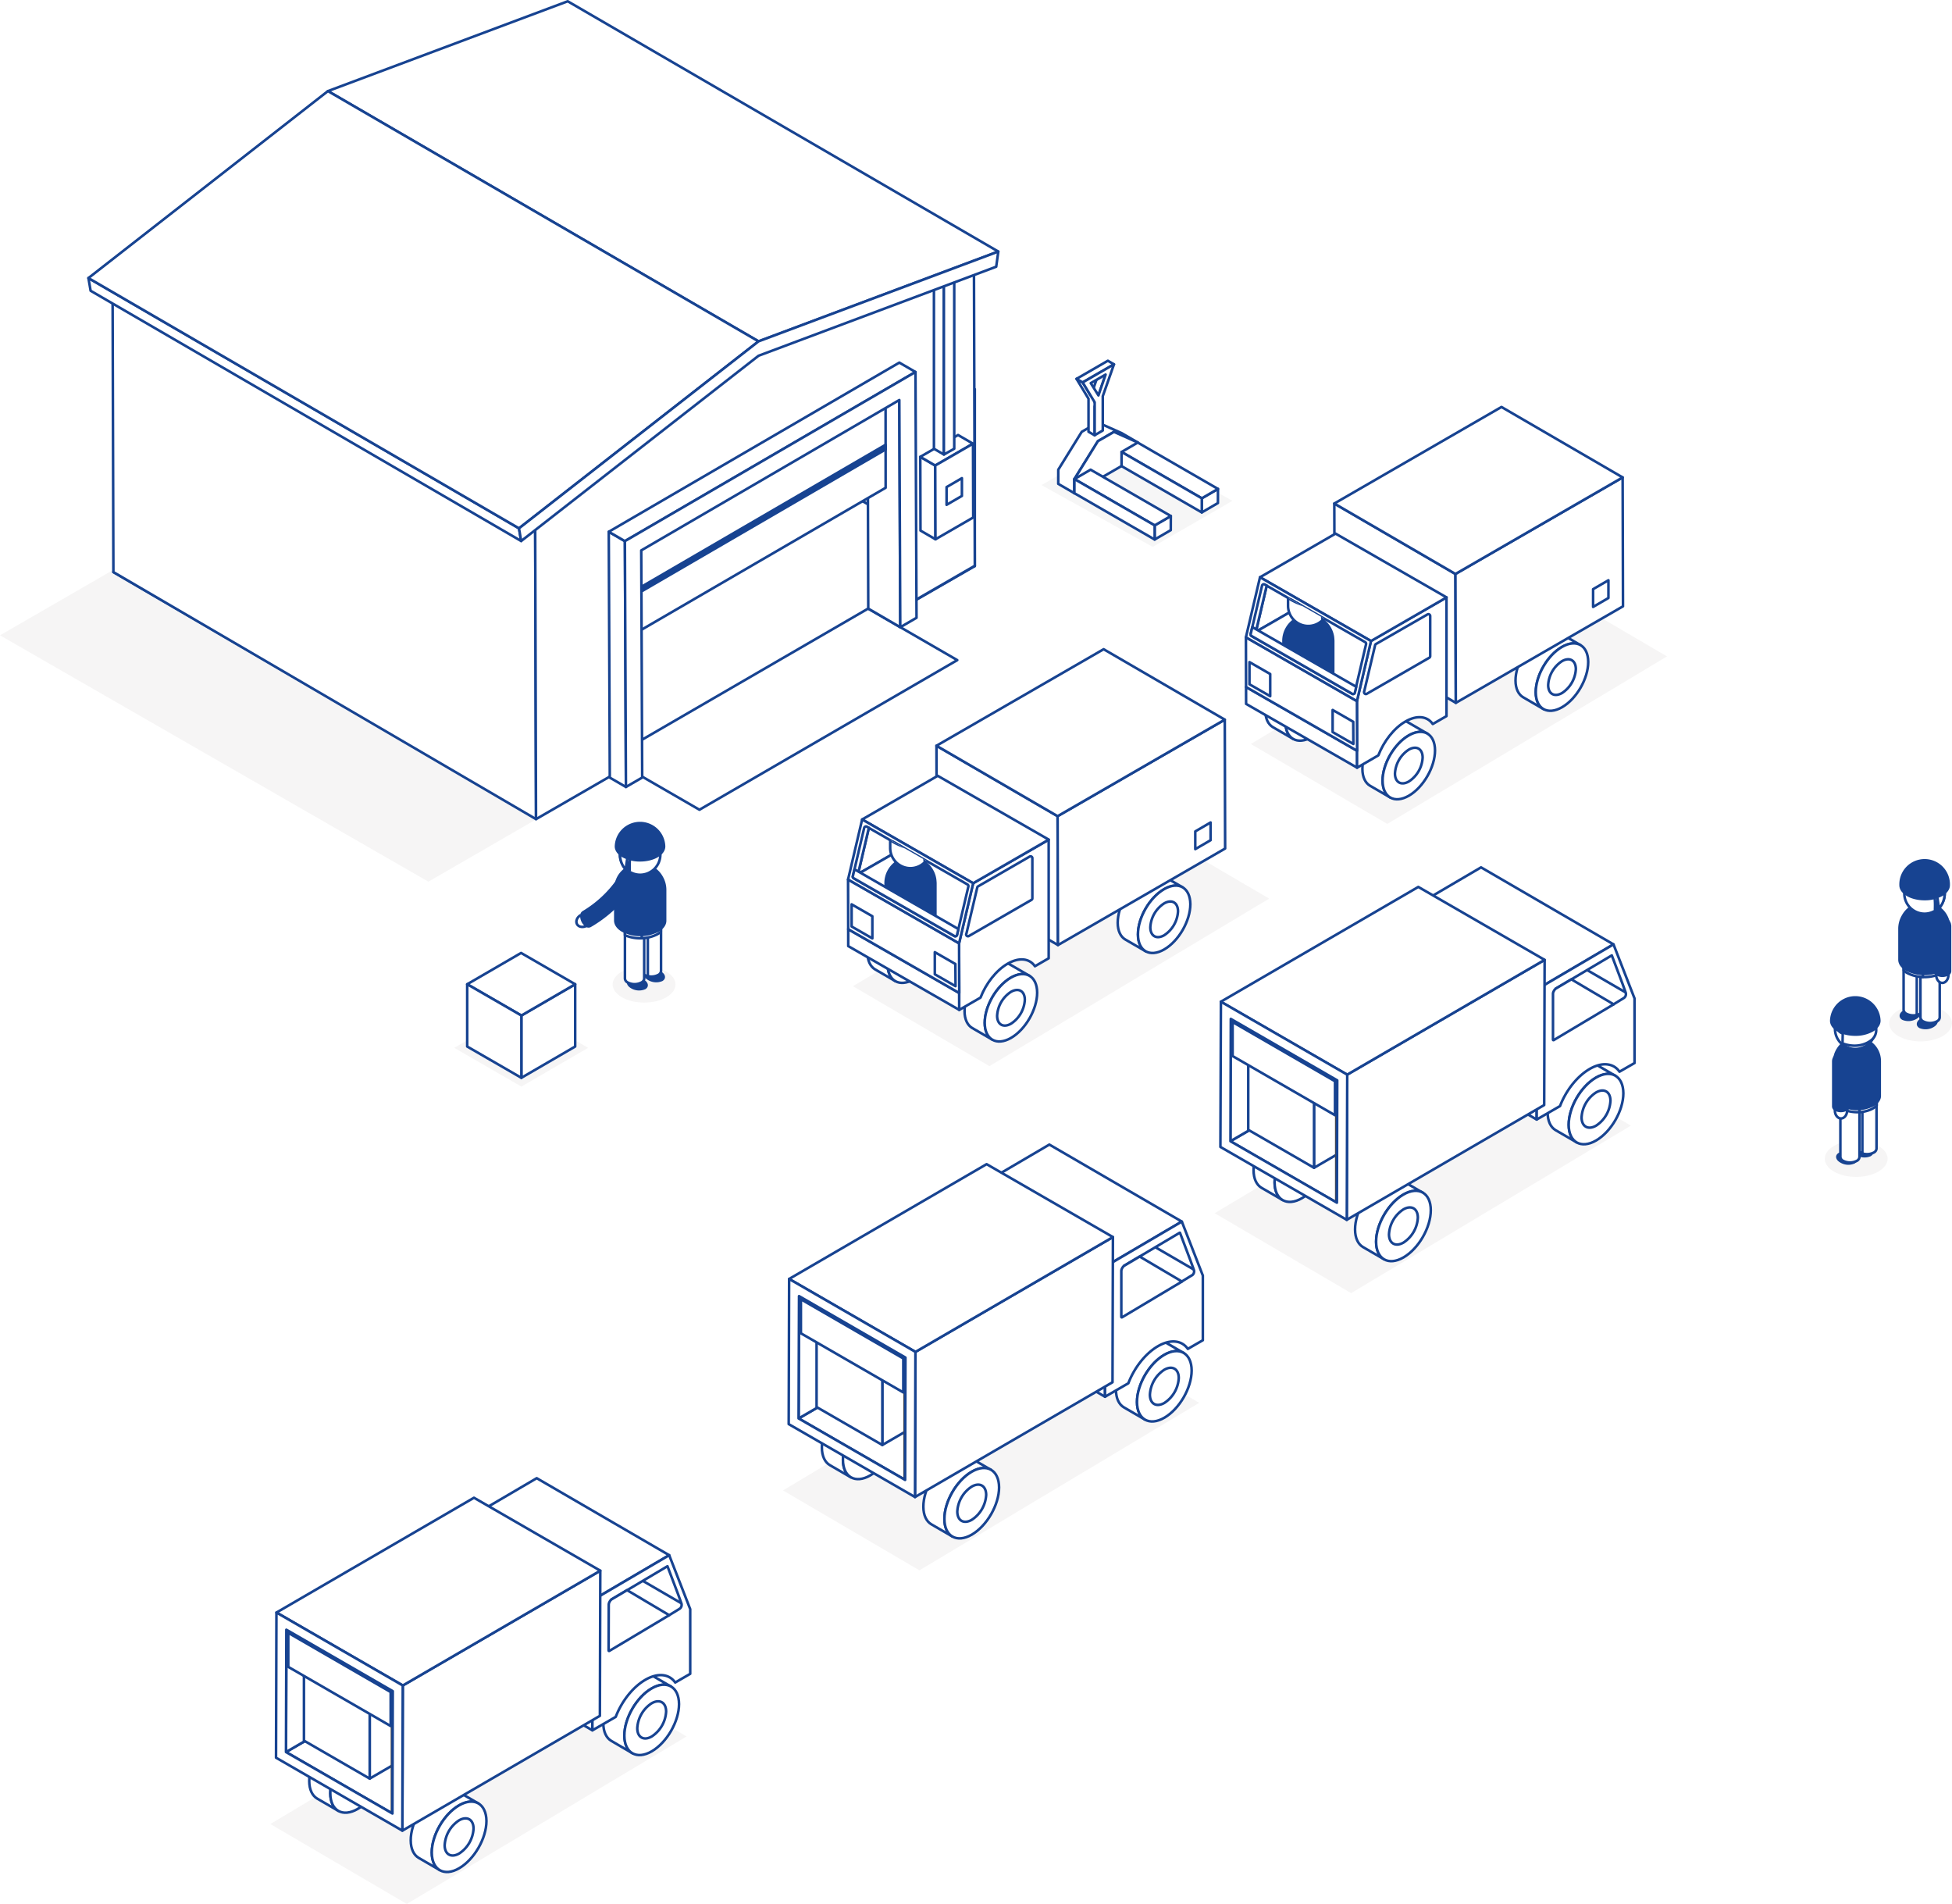 <svg xmlns="http://www.w3.org/2000/svg" xmlns:xlink="http://www.w3.org/1999/xlink" viewBox="0 0 762.63 743.7"><defs><style>.\39 d9d27f9-1b61-4030-80f5-db5b8bc63032{fill:none;}.\32 fa5ed9f-7529-4ecb-b9ef-9ec39d7fc1be,.e551e9bc-49c5-492d-a286-7e4498a05805{fill:#231815;}.\31 7ba9d26-3f4f-4f1f-b246-d71a61f13678,.\32 fa5ed9f-7529-4ecb-b9ef-9ec39d7fc1be{opacity:0.04;}.\36 987eec4-1aea-4a40-8261-1aa8ca24df63{isolation:isolate;}.efae47d8-ddcd-4c2e-8e81-da3d0830d582,.f8335fed-648a-4ee3-997c-b6547caa9337{fill:#fff;}.\31 81cc9c3-bf93-4516-bbd6-cd5ed423987d,.f8335fed-648a-4ee3-997c-b6547caa9337{stroke:#174391;stroke-linejoin:round;}.da089e53-641a-43ed-b221-d2bca018544b{clip-path:url(#4ee66e50-34ea-48fb-9cc2-94c02a800120);}.\31 81cc9c3-bf93-4516-bbd6-cd5ed423987d{fill:#174391;}.bba8c172-4fb7-4727-81e9-31b7142989d0{clip-path:url(#68ea6f1f-808d-427f-858a-9ff1f4eab28e);}.c8d00f8e-ed02-4833-b518-6d04c97cd9f9{fill:#31a4ac;}.a62c4c8e-95ca-4f58-8171-d8686fdda6b3{fill:#edd256;}.\36 8aee4c8-8d44-4acd-a723-b130d554a8d3{fill:#484748;}.\32 fa32687-e6f4-4c36-8b36-0b5c797eb23e{fill:#313232;}.de999f36-7c23-4d90-8a41-c5a230f8b94b{fill:#514f50;}.\33 001076d-9b98-4426-99bd-3e60725d3390{fill:#f7bd7a;}</style><clipPath id="4ee66e50-34ea-48fb-9cc2-94c02a800120"><polygon id="3331f6dd-78e2-40f1-84a8-65edb0bdd657" data-name="SVGID" class="9d9d27f9-1b61-4030-80f5-db5b8bc63032" points="343.14 325.45 367.44 339.39 366.12 358.11 340.17 343 343.14 325.45"></polygon></clipPath><clipPath id="68ea6f1f-808d-427f-858a-9ff1f4eab28e"><polygon id="852d66f0-9e05-4c2f-b77c-9131793bb134" data-name="SVGID" class="9d9d27f9-1b61-4030-80f5-db5b8bc63032" points="498.58 230.84 522.88 244.78 521.56 263.5 495.61 248.39 498.58 230.84"></polygon></clipPath></defs><title>illast_top_uprightside</title><g id="fee197b6-312b-417f-ae20-79b6ae592ea7" data-name="&#x30EC;&#x30A4;&#x30E4;&#x30FC; 2"><g id="fc2c0155-aa6b-4c1e-9a60-14dd7e156d5c" data-name="&#x30EC;&#x30A4;&#x30E4;&#x30FC; 1"><polygon class="2fa5ed9f-7529-4ecb-b9ef-9ec39d7fc1be" points="442.55 319.79 495.86 351.01 386.56 416.44 333.25 385.22 442.55 319.79"></polygon><g class="6987eec4-1aea-4a40-8261-1aa8ca24df63"><path class="f8335fed-648a-4ee3-997c-b6547caa9337" d="M387.05,377.29c2.85-1.64,5.43-1.79,7.28-.7l7.9,4.58c-1.87-1.08-4.45-.93-7.29.71-5.66,3.27-10.23,11.18-10.21,17.68,0,3.22,1.15,5.49,3,6.56l-7.89-4.57c-1.84-1.08-3-3.35-3-6.58C376.83,388.47,381.4,380.56,387.05,377.29Z"></path><path class="f8335fed-648a-4ee3-997c-b6547caa9337" d="M405.21,387.73c0,6.5-4.55,14.42-10.2,17.68s-10.26.65-10.28-5.85,4.55-14.41,10.21-17.68S405.19,381.24,405.21,387.73Z"></path></g><g class="6987eec4-1aea-4a40-8261-1aa8ca24df63"><path class="f8335fed-648a-4ee3-997c-b6547caa9337" d="M446.9,342.74c2.85-1.64,5.43-1.8,7.29-.71l7.89,4.58c-1.87-1.08-4.45-.93-7.28.71-5.66,3.27-10.23,11.19-10.21,17.68,0,3.23,1.14,5.5,3,6.57L439.68,367c-1.84-1.06-3-3.33-3-6.56C436.68,353.92,441.25,346,446.9,342.74Z"></path><path class="f8335fed-648a-4ee3-997c-b6547caa9337" d="M465.06,353.18c0,6.5-4.55,14.41-10.2,17.67s-10.26.65-10.27-5.85,4.55-14.41,10.21-17.68S465,346.69,465.06,353.18Z"></path></g><g class="6987eec4-1aea-4a40-8261-1aa8ca24df63"><g class="6987eec4-1aea-4a40-8261-1aa8ca24df63"><path class="f8335fed-648a-4ee3-997c-b6547caa9337" d="M349.1,354.4c2.85-1.64,5.43-1.79,7.29-.71l7.89,4.59c-1.87-1.08-4.44-.93-7.29.71-5.65,3.27-10.22,11.18-10.2,17.68,0,3.22,1.14,5.49,3,6.56l-7.89-4.57c-1.83-1.07-3-3.35-3-6.57C338.88,365.58,343.45,357.67,349.1,354.4Z"></path><path class="f8335fed-648a-4ee3-997c-b6547caa9337" d="M367.27,364.84c0,6.5-4.56,14.42-10.21,17.68s-10.26.65-10.27-5.85S351.34,362.26,357,359,367.25,358.35,367.27,364.84Z"></path></g><path class="efae47d8-ddcd-4c2e-8e81-da3d0830d582" d="M357,377c-3,1.73-5.41.34-5.42-3.09a11.87,11.87,0,0,1,5.39-9.33c3-1.73,5.41-.34,5.42,3.09A11.85,11.85,0,0,1,357,377Z"></path><polygon class="f8335fed-648a-4ee3-997c-b6547caa9337" points="374.76 387.87 331.39 362.95 331.4 369.56 374.78 394.48 374.76 387.87"></polygon><polygon class="f8335fed-648a-4ee3-997c-b6547caa9337" points="413.2 318.8 365.87 291.29 366.01 341.64 413.34 369.15 413.2 318.8"></polygon><polygon class="f8335fed-648a-4ee3-997c-b6547caa9337" points="413.2 318.8 413.34 369.15 478.65 331.44 478.51 281.1 413.2 318.8"></polygon><polygon class="f8335fed-648a-4ee3-997c-b6547caa9337" points="466.98 324.75 472.97 321.26 472.97 328.19 466.98 331.68 466.98 324.75"></polygon><polygon class="f8335fed-648a-4ee3-997c-b6547caa9337" points="478.51 281.1 431.18 253.59 365.87 291.29 413.2 318.8 478.51 281.1"></polygon><path class="f8335fed-648a-4ee3-997c-b6547caa9337" d="M374.7,368.46l.06,19.41,0,6.61,8.33-4.82c2.09-5.45,6.06-10.62,10.6-13.24s8.54-2.05,10.65,1l5.37-3.1V328L380.2,345Z"></path><path class="f8335fed-648a-4ee3-997c-b6547caa9337" d="M381.81,346.66a.69.69,0,0,1,.33-.45l20.13-11.62a.71.71,0,0,1,1.06.61l0,15.69a.68.68,0,0,1-.35.61l-24.43,14.11a.7.7,0,0,1-.36.1h0a.71.71,0,0,1-.72-.71.76.76,0,0,1,.11-.37Z"></path><polygon class="f8335fed-648a-4ee3-997c-b6547caa9337" points="374.7 368.46 331.33 343.54 331.39 362.95 374.76 387.87 374.7 368.46"></polygon><polygon class="f8335fed-648a-4ee3-997c-b6547caa9337" points="409.73 327.96 366.36 303.04 336.83 320.09 380.2 345 409.73 327.96"></polygon><path class="f8335fed-648a-4ee3-997c-b6547caa9337" d="M331.33,343.54l43.37,24.92L380.2,345l-43.37-24.91Zm4.19-3.51a.64.64,0,0,1,.11-.36l3.82-16.29L353,331.17l-16.41,9.47a.67.67,0,0,1-.35.1h0A.71.71,0,0,1,335.52,340Z"></path><path class="f8335fed-648a-4ee3-997c-b6547caa9337" d="M333.2,342.28l4.43-18.9a.72.72,0,0,1,.41-.49.73.73,0,0,1,.63,0l.78.45-3.82,16.29a.64.64,0,0,0-.11.36.71.71,0,0,0,.71.71h0a.67.67,0,0,0,.35-.1L353,331.17l-4-2.33,29,16.65a.74.74,0,0,1,.34.78l-4.44,18.9a.7.7,0,0,1-.41.49.64.64,0,0,1-.28.06.66.66,0,0,1-.35-.11l-39.33-22.56A.7.7,0,0,1,333.2,342.28Z"></path><path class="f8335fed-648a-4ee3-997c-b6547caa9337" d="M333.2,342.28l.64-2.72,40.6,23.33-.54,2.28a.7.7,0,0,1-.41.49.64.64,0,0,1-.28.06.66.66,0,0,1-.35-.11l-39.33-22.56A.7.7,0,0,1,333.2,342.28Z"></path></g><path class="f8335fed-648a-4ee3-997c-b6547caa9337" d="M454.85,365.31c-3,1.72-5.42.33-5.43-3.1a11.85,11.85,0,0,1,5.39-9.33c3-1.73,5.41-.34,5.43,3.09a11.94,11.94,0,0,1-5.39,9.34Z"></path><path class="f8335fed-648a-4ee3-997c-b6547caa9337" d="M395,399.86c-3,1.73-5.42.34-5.43-3.09a11.9,11.9,0,0,1,5.39-9.34c3-1.72,5.42-.33,5.43,3.1a11.85,11.85,0,0,1-5.39,9.33Z"></path><polygon class="f8335fed-648a-4ee3-997c-b6547caa9337" points="365.22 371.92 373.26 376.54 373.32 385.21 365.22 380.56 365.22 371.92"></polygon><polygon class="f8335fed-648a-4ee3-997c-b6547caa9337" points="340.82 357.89 340.82 366.55 332.72 361.9 332.72 353.24 340.82 357.89"></polygon><g class="da089e53-641a-43ed-b221-d2bca018544b"><path class="181cc9c3-bf93-4516-bbd6-cd5ed423987d" d="M347.3,340.06a9.75,9.75,0,0,1,3.54-3.62,9.55,9.55,0,0,1,9.62-.14,10.5,10.5,0,0,1,2,1.53,9.57,9.57,0,0,1,1.56,2,9.87,9.87,0,0,1,1.05,2.42,10.62,10.62,0,0,1,.24,1.12c.07.45.11,1.08.14,1.56V357c0,1.43-.91,2.85-2.75,3.95a15.18,15.18,0,0,1-13.75.14c-2-1.1-2.94-2.57-2.94-4v-12.1A9.94,9.94,0,0,1,347.3,340.06Z"></path><path class="f8335fed-648a-4ee3-997c-b6547caa9337" d="M347.79,331.22a7.9,7.9,0,0,0,7.9,7.9h0a7.9,7.9,0,0,0,7.9-7.9v-2.07a7.9,7.9,0,0,0-7.9-7.9h0a7.9,7.9,0,0,0-7.9,7.9Z"></path><path class="f8335fed-648a-4ee3-997c-b6547caa9337" d="M363.59,327.77v3.45a8.88,8.88,0,0,1-2.2,5.86l-.59-4s-.75-1.71-1.92-1.49c-4.1.77-11.52-3.23-11.52-4C347.36,317.36,363.59,317.59,363.59,327.77Z"></path></g><polygon class="2fa5ed9f-7529-4ecb-b9ef-9ec39d7fc1be" points="597.98 225.18 651.29 256.4 542 321.83 488.69 290.61 597.98 225.18"></polygon><g class="6987eec4-1aea-4a40-8261-1aa8ca24df63"><path class="f8335fed-648a-4ee3-997c-b6547caa9337" d="M542.49,282.68c2.84-1.64,5.42-1.79,7.28-.71l7.89,4.59c-1.87-1.08-4.44-.93-7.28.71-5.66,3.27-10.23,11.18-10.21,17.68,0,3.22,1.15,5.49,3,6.56l-7.89-4.58c-1.84-1.07-3-3.34-3-6.57C532.26,293.86,536.83,286,542.49,282.68Z"></path><path class="f8335fed-648a-4ee3-997c-b6547caa9337" d="M560.65,293.12c0,6.5-4.56,14.41-10.21,17.68s-10.25.65-10.27-5.85,4.55-14.41,10.21-17.68S560.63,286.63,560.65,293.12Z"></path></g><g class="6987eec4-1aea-4a40-8261-1aa8ca24df63"><path class="f8335fed-648a-4ee3-997c-b6547caa9337" d="M602.34,248.13c2.85-1.64,5.42-1.8,7.29-.72l7.88,4.59c-1.86-1.08-4.44-.93-7.28.71C604.57,256,600,263.9,600,270.39c0,3.23,1.15,5.5,3,6.57l-7.9-4.59c-1.83-1.07-3-3.34-3-6.56C592.11,259.31,596.69,251.39,602.34,248.13Z"></path><path class="f8335fed-648a-4ee3-997c-b6547caa9337" d="M620.5,258.57c0,6.5-4.55,14.41-10.21,17.67s-10.25.65-10.27-5.85,4.55-14.41,10.21-17.68S620.48,252.08,620.5,258.57Z"></path></g><g class="6987eec4-1aea-4a40-8261-1aa8ca24df63"><g class="6987eec4-1aea-4a40-8261-1aa8ca24df63"><path class="f8335fed-648a-4ee3-997c-b6547caa9337" d="M504.54,259.79c2.84-1.64,5.43-1.79,7.28-.71l7.9,4.59c-1.87-1.08-4.45-.93-7.29.71-5.66,3.27-10.23,11.18-10.21,17.68,0,3.22,1.15,5.49,3,6.56l-7.89-4.57c-1.84-1.08-3-3.35-3-6.57C494.32,271,498.89,263.06,504.54,259.79Z"></path><path class="f8335fed-648a-4ee3-997c-b6547caa9337" d="M522.7,270.23c0,6.5-4.55,14.42-10.2,17.68s-10.26.65-10.28-5.85,4.55-14.41,10.21-17.68S522.68,263.74,522.7,270.23Z"></path></g><path class="efae47d8-ddcd-4c2e-8e81-da3d0830d582" d="M512.48,282.36c-3,1.73-5.42.34-5.43-3.09a11.93,11.93,0,0,1,5.39-9.34c3-1.72,5.42-.33,5.43,3.1a11.85,11.85,0,0,1-5.39,9.33Z"></path><polygon class="f8335fed-648a-4ee3-997c-b6547caa9337" points="530.2 293.26 486.82 268.34 486.84 274.95 530.22 299.87 530.2 293.26"></polygon><polygon class="f8335fed-648a-4ee3-997c-b6547caa9337" points="568.63 224.19 521.3 196.68 521.44 247.03 568.78 274.54 568.63 224.19"></polygon><polygon class="f8335fed-648a-4ee3-997c-b6547caa9337" points="568.63 224.19 568.78 274.54 634.09 236.83 633.95 186.48 568.63 224.19"></polygon><polygon class="f8335fed-648a-4ee3-997c-b6547caa9337" points="622.41 230.13 628.4 226.65 628.4 233.58 622.41 237.07 622.41 230.13"></polygon><polygon class="f8335fed-648a-4ee3-997c-b6547caa9337" points="633.95 186.48 586.61 158.97 521.3 196.68 568.63 224.19 633.95 186.48"></polygon><path class="f8335fed-648a-4ee3-997c-b6547caa9337" d="M530.14,273.85l.05,19.41,0,6.61,8.32-4.82c2.1-5.45,6.06-10.62,10.61-13.24s8.53-2.05,10.65,1l5.36-3.09V233.35l-29.52,17Z"></path><path class="f8335fed-648a-4ee3-997c-b6547caa9337" d="M537.25,252a.69.69,0,0,1,.33-.44L557.7,240a.72.72,0,0,1,1.07.61l0,15.69a.72.72,0,0,1-.35.61L534,271a.67.67,0,0,1-.35.1h0a.71.71,0,0,1-.71-.71A.65.65,0,0,1,533,270Z"></path><polygon class="f8335fed-648a-4ee3-997c-b6547caa9337" points="530.14 273.85 486.77 248.93 486.82 268.34 530.2 293.26 530.14 273.85"></polygon><polygon class="f8335fed-648a-4ee3-997c-b6547caa9337" points="565.16 233.35 521.79 208.43 492.27 225.48 535.64 250.39 565.16 233.35"></polygon><path class="f8335fed-648a-4ee3-997c-b6547caa9337" d="M486.77,248.93l43.37,24.92,5.5-23.46-43.37-24.91Zm4.19-3.51a.72.72,0,0,1,.1-.36l3.83-16.3,13.58,7.8L492.06,246a.7.7,0,0,1-.36.1h0A.71.71,0,0,1,491,245.42Z"></path><path class="f8335fed-648a-4ee3-997c-b6547caa9337" d="M488.63,247.67l4.44-18.9a.69.69,0,0,1,.4-.49.76.76,0,0,1,.64,0l.78.44-3.83,16.3a.71.71,0,0,0,.61,1.07h0a.7.7,0,0,0,.36-.1l16.41-9.47-4.06-2.33,29,16.65a.72.72,0,0,1,.33.78l-4.43,18.9a.74.74,0,0,1-.41.49.71.71,0,0,1-.28.06.69.69,0,0,1-.36-.11L489,248.44A.72.72,0,0,1,488.63,247.67Z"></path><path class="f8335fed-648a-4ee3-997c-b6547caa9337" d="M488.63,247.67l.64-2.72,40.6,23.32-.53,2.29a.74.74,0,0,1-.41.49.71.71,0,0,1-.28.06.69.69,0,0,1-.36-.11L489,248.44A.72.72,0,0,1,488.63,247.67Z"></path></g><path class="f8335fed-648a-4ee3-997c-b6547caa9337" d="M610.28,270.7c-3,1.72-5.42.33-5.42-3.1a11.86,11.86,0,0,1,5.38-9.33c3-1.73,5.42-.34,5.43,3.09a11.89,11.89,0,0,1-5.39,9.34Z"></path><path class="f8335fed-648a-4ee3-997c-b6547caa9337" d="M550.43,305.25c-3,1.72-5.42.34-5.43-3.09a11.9,11.9,0,0,1,5.39-9.34c3-1.72,5.42-.34,5.42,3.1a11.84,11.84,0,0,1-5.38,9.33Z"></path><polygon class="f8335fed-648a-4ee3-997c-b6547caa9337" points="520.65 277.31 528.7 281.93 528.75 290.6 520.65 285.95 520.65 277.31"></polygon><polygon class="f8335fed-648a-4ee3-997c-b6547caa9337" points="496.26 263.28 496.26 271.94 488.16 267.29 488.16 258.62 496.26 263.28"></polygon><g class="bba8c172-4fb7-4727-81e9-31b7142989d0"><path class="181cc9c3-bf93-4516-bbd6-cd5ed423987d" d="M502.74,245.45a9.82,9.82,0,0,1,3.53-3.62,9.51,9.51,0,0,1,9.63-.14,10.81,10.81,0,0,1,2,1.53,9.68,9.68,0,0,1,2.6,4.38,8.62,8.62,0,0,1,.25,1.12c.06.45.11,1.08.13,1.56v12.09c0,1.43-.91,2.85-2.76,3.95a15.16,15.16,0,0,1-13.74.14c-2-1.1-2.94-2.57-2.94-4v-12.1A9.94,9.94,0,0,1,502.74,245.45Z"></path><path class="f8335fed-648a-4ee3-997c-b6547caa9337" d="M503.23,236.61a7.9,7.9,0,0,0,7.9,7.9h0a7.9,7.9,0,0,0,7.9-7.9v-2.07a7.9,7.9,0,0,0-7.9-7.9h0a7.9,7.9,0,0,0-7.9,7.9Z"></path><path class="f8335fed-648a-4ee3-997c-b6547caa9337" d="M519,233.16v3.45a8.93,8.93,0,0,1-2.2,5.86l-.59-4s-.75-1.71-1.92-1.49c-4.1.77-11.52-3.23-11.52-4C502.8,222.74,519,223,519,233.16Z"></path></g><polygon class="2fa5ed9f-7529-4ecb-b9ef-9ec39d7fc1be" points="583.86 408.46 637.17 439.68 527.88 505.11 474.57 473.89 583.86 408.46"></polygon><polygon class="f8335fed-648a-4ee3-997c-b6547caa9337" points="637.69 389.15 585.92 359.07 555.89 376.69 607.65 406.78 637.69 389.15"></polygon><g class="6987eec4-1aea-4a40-8261-1aa8ca24df63"><path class="f8335fed-648a-4ee3-997c-b6547caa9337" d="M615.29,416.16c3-1.71,5.66-1.87,7.59-.73l8.23,4.78c-1.94-1.13-4.63-1-7.59.73-5.9,3.41-10.67,11.66-10.64,18.44,0,3.36,1.19,5.73,3.11,6.84l-8.23-4.77c-1.91-1.12-3.1-3.49-3.11-6.85C604.63,427.82,609.4,419.57,615.29,416.16Z"></path><path class="f8335fed-648a-4ee3-997c-b6547caa9337" d="M634.23,427.05c0,6.77-4.75,15-10.64,18.43s-10.7.68-10.71-6.1,4.74-15,10.64-18.44S634.21,420.28,634.23,427.05Z"></path></g><path class="f8335fed-648a-4ee3-997c-b6547caa9337" d="M623.57,439.7c-3.11,1.79-5.65.35-5.66-3.23a12.42,12.42,0,0,1,5.62-9.73c3.11-1.8,5.65-.36,5.66,3.23a12.38,12.38,0,0,1-5.62,9.73Z"></path><g class="6987eec4-1aea-4a40-8261-1aa8ca24df63"><path class="f8335fed-648a-4ee3-997c-b6547caa9337" d="M540.05,461.83c3-1.71,5.66-1.87,7.59-.74l8.23,4.78c-1.94-1.13-4.63-1-7.59.74-5.9,3.41-10.67,11.66-10.65,18.44,0,3.36,1.2,5.72,3.12,6.84l-8.23-4.77c-1.91-1.12-3.1-3.49-3.11-6.85C529.39,473.49,534.15,465.24,540.05,461.83Z"></path><path class="f8335fed-648a-4ee3-997c-b6547caa9337" d="M559,472.72c0,6.77-4.75,15-10.65,18.43s-10.69.67-10.71-6.1,4.75-15,10.65-18.44S559,465.94,559,472.72Z"></path></g><path class="f8335fed-648a-4ee3-997c-b6547caa9337" d="M548.33,485.36c-3.12,1.8-5.65.35-5.66-3.22a12.39,12.39,0,0,1,5.62-9.74c3.11-1.79,5.65-.35,5.65,3.23a12.34,12.34,0,0,1-5.61,9.73Z"></path><path class="f8335fed-648a-4ee3-997c-b6547caa9337" d="M500.4,438.68c3-1.71,5.66-1.88,7.59-.74l8.23,4.78c-1.94-1.13-4.63-1-7.59.74-5.9,3.41-10.67,11.66-10.65,18.43,0,3.36,1.2,5.73,3.12,6.85q-4.11-2.4-8.23-4.77c-1.91-1.12-3.1-3.49-3.11-6.86C489.74,450.34,494.5,442.09,500.4,438.68Z"></path><path class="f8335fed-648a-4ee3-997c-b6547caa9337" d="M519.34,449.56c0,6.78-4.75,15-10.64,18.44s-10.7.67-10.72-6.11,4.75-15,10.65-18.43S519.32,442.79,519.34,449.56Z"></path><path class="efae47d8-ddcd-4c2e-8e81-da3d0830d582" d="M508.68,462.21c-3.12,1.8-5.65.35-5.66-3.22a12.42,12.42,0,0,1,5.62-9.74c3.11-1.8,5.65-.35,5.66,3.23a12.41,12.41,0,0,1-5.62,9.73Z"></path><polygon class="f8335fed-648a-4ee3-997c-b6547caa9337" points="600.35 430.06 548.59 399.99 548.61 407.21 600.37 437.3 600.35 430.06"></polygon><polygon class="c8d00f8e-ed02-4833-b518-6d04c97cd9f9" points="600.35 386.51 548.53 356.42 548.59 399.99 600.35 430.06 600.35 386.51"></polygon><polygon class="f8335fed-648a-4ee3-997c-b6547caa9337" points="630.38 368.88 578.63 338.8 548.59 356.42 600.35 386.51 630.38 368.88"></polygon><path class="f8335fed-648a-4ee3-997c-b6547caa9337" d="M630.38,368.88l-30,17.63-.06,22.34.06,21.22,0,7.22,9.11-5.26c2.29-6,6.63-11.62,11.59-14.49s9.34-2.24,11.65,1.07l5.87-3.38V390Zm4.06,20.94-4.21,2.58-22.38-6.26,21.74-12.89.13-.06,4.21,11.15,1.16,3.22A1.85,1.85,0,0,1,634.44,389.82Z"></path><g class="6987eec4-1aea-4a40-8261-1aa8ca24df63"><polygon class="f8335fed-648a-4ee3-997c-b6547caa9337" points="480.69 445.77 557.85 400.93 599.44 424.94 522.28 469.78 480.69 445.77"></polygon><polygon class="f8335fed-648a-4ee3-997c-b6547caa9337" points="480.82 397.98 557.99 353.14 557.85 400.93 480.69 445.77 480.82 397.98"></polygon><g class="6987eec4-1aea-4a40-8261-1aa8ca24df63"><polygon class="f8335fed-648a-4ee3-997c-b6547caa9337" points="513.38 426.62 538.91 411.78 538.91 441.31 513.38 456.15 513.38 426.62"></polygon><polygon class="a62c4c8e-95ca-4f58-8171-d8686fdda6b3" points="487.68 411.78 513.24 396.95 538.91 411.78 513.38 426.62 487.68 411.78"></polygon><polygon class="f8335fed-648a-4ee3-997c-b6547caa9337" points="513.38 426.62 513.38 456.15 487.68 441.31 487.68 411.78 513.38 426.62"></polygon></g><polygon class="f8335fed-648a-4ee3-997c-b6547caa9337" points="526.31 419.77 603.47 374.93 603.3 431.64 526.14 476.48 526.31 419.77"></polygon><polygon class="efae47d8-ddcd-4c2e-8e81-da3d0830d582" points="589.89 390.11 595.88 386.63 595.88 393.56 589.89 397.04 589.89 390.11"></polygon><polygon class="f8335fed-648a-4ee3-997c-b6547caa9337" points="476.96 391.28 554.12 346.44 603.47 374.93 526.31 419.77 476.96 391.28"></polygon><polygon class="68aee4c8-8d44-4acd-a723-b130d554a8d3" points="480.82 397.98 522.41 421.99 522.28 469.78 521.57 469.46 521.57 422.92 480.82 399.23 480.82 397.98"></polygon><path class="f8335fed-648a-4ee3-997c-b6547caa9337" d="M477,391.28l49.35,28.49-.17,56.71L476.8,448Zm45.32,78.5.13-47.79-41.59-24-.13,47.79,41.59,24Z"></path></g><path class="f8335fed-648a-4ee3-997c-b6547caa9337" d="M613.92,382.54l-6.07,3.6a2.6,2.6,0,0,0-.73.88,2.42,2.42,0,0,0-.38,1.08l0,17.92c0,.27.14.34.37.2l23.16-13.82a.83.83,0,0,0,.15-.11Z"></path><path class="2fa32687-e6f4-4c36-8b36-0b5c797eb23e" d="M635.09,387.56a2,2,0,0,1-.88,2.15A2,2,0,0,0,635.09,387.56Z"></path><path class="f8335fed-648a-4ee3-997c-b6547caa9337" d="M521.57,422.34l-40-23.12v13.29l40,23.1S521.55,422.51,521.57,422.34Z"></path><polygon class="2fa5ed9f-7529-4ecb-b9ef-9ec39d7fc1be" points="415.21 516.75 468.52 547.96 359.22 613.39 305.91 582.17 415.21 516.75"></polygon><polygon class="f8335fed-648a-4ee3-997c-b6547caa9337" points="469.03 497.43 417.27 467.35 387.24 484.97 438.99 515.06 469.03 497.43"></polygon><g class="6987eec4-1aea-4a40-8261-1aa8ca24df63"><path class="f8335fed-648a-4ee3-997c-b6547caa9337" d="M446.63,524.45c3-1.72,5.66-1.88,7.6-.74l8.23,4.78c-1.95-1.13-4.63-1-7.6.73-5.9,3.41-10.66,11.66-10.64,18.44,0,3.36,1.2,5.73,3.11,6.85l-8.22-4.78c-1.92-1.11-3.1-3.48-3.11-6.85C436,536.1,440.74,527.85,446.63,524.45Z"></path><path class="f8335fed-648a-4ee3-997c-b6547caa9337" d="M465.57,535.33c0,6.77-4.75,15-10.64,18.43s-10.69.68-10.71-6.1,4.74-15,10.64-18.44S465.55,528.56,465.57,535.33Z"></path></g><path class="f8335fed-648a-4ee3-997c-b6547caa9337" d="M454.91,548c-3.11,1.8-5.65.35-5.65-3.22a12.38,12.38,0,0,1,5.61-9.74c3.12-1.8,5.65-.35,5.66,3.23a12.38,12.38,0,0,1-5.62,9.73Z"></path><g class="6987eec4-1aea-4a40-8261-1aa8ca24df63"><path class="f8335fed-648a-4ee3-997c-b6547caa9337" d="M371.39,570.11c3-1.71,5.66-1.87,7.59-.73l8.24,4.78c-2-1.13-4.64-1-7.6.73-5.9,3.41-10.67,11.66-10.64,18.44,0,3.36,1.19,5.73,3.11,6.84l-8.23-4.77c-1.91-1.12-3.1-3.49-3.11-6.85C360.73,581.77,365.5,573.52,371.39,570.11Z"></path><path class="f8335fed-648a-4ee3-997c-b6547caa9337" d="M390.33,581c0,6.77-4.75,15-10.64,18.43s-10.7.67-10.71-6.1,4.74-15,10.64-18.44S390.31,574.22,390.33,581Z"></path></g><path class="f8335fed-648a-4ee3-997c-b6547caa9337" d="M379.67,593.65c-3.12,1.79-5.65.35-5.66-3.23a12.4,12.4,0,0,1,5.62-9.73c3.11-1.8,5.65-.36,5.66,3.22a12.38,12.38,0,0,1-5.62,9.74Z"></path><path class="f8335fed-648a-4ee3-997c-b6547caa9337" d="M331.75,547c3-1.71,5.65-1.87,7.58-.74l8.24,4.78c-1.95-1.13-4.64-1-7.6.74-5.9,3.41-10.66,11.66-10.64,18.43,0,3.37,1.19,5.73,3.11,6.85l-8.23-4.77c-1.91-1.12-3.1-3.49-3.11-6.86C321.08,558.62,325.85,550.37,331.75,547Z"></path><path class="f8335fed-648a-4ee3-997c-b6547caa9337" d="M350.68,557.84c0,6.78-4.75,15-10.64,18.44s-10.69.67-10.71-6.11,4.74-15,10.64-18.43S350.66,551.07,350.68,557.84Z"></path><path class="efae47d8-ddcd-4c2e-8e81-da3d0830d582" d="M340,570.49c-3.11,1.8-5.65.35-5.66-3.22a12.42,12.42,0,0,1,5.62-9.74c3.12-1.79,5.65-.35,5.66,3.23a12.36,12.36,0,0,1-5.62,9.73Z"></path><polygon class="f8335fed-648a-4ee3-997c-b6547caa9337" points="431.69 538.35 379.93 508.27 379.95 515.49 431.72 545.58 431.69 538.35"></polygon><polygon class="c8d00f8e-ed02-4833-b518-6d04c97cd9f9" points="431.69 494.79 379.87 464.7 379.93 508.27 431.69 538.35 431.69 494.79"></polygon><polygon class="f8335fed-648a-4ee3-997c-b6547caa9337" points="461.73 477.16 409.97 447.08 379.93 464.7 431.69 494.79 461.73 477.16"></polygon><path class="f8335fed-648a-4ee3-997c-b6547caa9337" d="M461.73,477.16l-30,17.63-.06,22.34.06,21.22,0,7.23,9.11-5.27c2.29-6,6.62-11.62,11.59-14.49s9.33-2.24,11.65,1.07l5.86-3.38V498.25Zm4,20.95-4.21,2.57-22.38-6.25,21.74-12.9a.43.43,0,0,1,.13,0l4.21,11.15,1.17,3.21A1.87,1.87,0,0,1,465.78,498.11Z"></path><g class="6987eec4-1aea-4a40-8261-1aa8ca24df63"><polygon class="f8335fed-648a-4ee3-997c-b6547caa9337" points="312.03 554.05 389.19 509.21 430.78 533.22 353.62 578.06 312.03 554.05"></polygon><polygon class="f8335fed-648a-4ee3-997c-b6547caa9337" points="312.17 506.26 389.33 461.42 389.19 509.21 312.03 554.05 312.17 506.26"></polygon><g class="6987eec4-1aea-4a40-8261-1aa8ca24df63"><polygon class="f8335fed-648a-4ee3-997c-b6547caa9337" points="344.72 534.9 370.25 520.07 370.25 549.6 344.72 564.43 344.72 534.9"></polygon><polygon class="a62c4c8e-95ca-4f58-8171-d8686fdda6b3" points="319.03 520.07 344.58 505.23 370.25 520.07 344.72 534.9 319.03 520.07"></polygon><polygon class="f8335fed-648a-4ee3-997c-b6547caa9337" points="344.72 534.9 344.72 564.43 319.03 549.59 319.03 520.07 344.72 534.9"></polygon></g><polygon class="f8335fed-648a-4ee3-997c-b6547caa9337" points="357.65 528.06 434.81 483.21 434.65 539.92 357.49 584.76 357.65 528.06"></polygon><polygon class="efae47d8-ddcd-4c2e-8e81-da3d0830d582" points="421.23 498.39 427.22 494.91 427.22 501.84 421.23 505.33 421.23 498.39"></polygon><polygon class="f8335fed-648a-4ee3-997c-b6547caa9337" points="308.3 499.57 385.46 454.73 434.81 483.21 357.65 528.06 308.3 499.57"></polygon><polygon class="68aee4c8-8d44-4acd-a723-b130d554a8d3" points="312.17 506.26 353.75 530.27 353.62 578.06 352.91 577.74 352.91 531.2 312.16 507.51 312.17 506.26"></polygon><path class="f8335fed-648a-4ee3-997c-b6547caa9337" d="M308.3,499.57l49.35,28.49-.16,56.7-49.35-28.49Zm45.32,78.49.13-47.79-41.58-24L312,554.05l41.59,24Z"></path></g><path class="f8335fed-648a-4ee3-997c-b6547caa9337" d="M445.26,490.82l-6.07,3.61a2.45,2.45,0,0,0-.73.87,2.51,2.51,0,0,0-.37,1.08l0,17.92c0,.27.14.34.37.2l23.16-13.82.16-.1Z"></path><path class="2fa32687-e6f4-4c36-8b36-0b5c797eb23e" d="M466.44,495.84a2,2,0,0,1-.89,2.15A2,2,0,0,0,466.44,495.84Z"></path><path class="f8335fed-648a-4ee3-997c-b6547caa9337" d="M352.91,530.62l-40-23.11V520.8l40,23.09S352.9,530.79,352.91,530.62Z"></path><polygon class="2fa5ed9f-7529-4ecb-b9ef-9ec39d7fc1be" points="0 248.16 167.37 344.39 355.24 235.79 188.03 139.56 0 248.16"></polygon><polygon class="f8335fed-648a-4ee3-997c-b6547caa9337" points="219.43 58.8 219.58 127.91 380.85 221.12 380.85 152.01 219.43 58.8"></polygon><polygon class="f8335fed-648a-4ee3-997c-b6547caa9337" points="44.3 223.46 219.58 127.91 380.85 221.12 209.6 319.57 44.3 223.46"></polygon><polygon class="f8335fed-648a-4ee3-997c-b6547caa9337" points="238.41 296.15 339.17 237.72 374 257.85 273.27 316.29 238.41 296.15"></polygon><g class="6987eec4-1aea-4a40-8261-1aa8ca24df63"><g class="6987eec4-1aea-4a40-8261-1aa8ca24df63"><polygon class="de999f36-7c23-4d90-8a41-c5a230f8b94b" points="344.67 153.34 338.36 149.68 234.67 209.33 240.99 212.99 344.67 153.34"></polygon></g><polygon class="f8335fed-648a-4ee3-997c-b6547caa9337" points="209.42 319.96 44.3 223.46 43.97 107.88 209.09 204.38 209.42 319.96"></polygon><polygon class="f8335fed-648a-4ee3-997c-b6547caa9337" points="294.76 137.38 380.52 105.4 380.85 220.99 345.52 241.39 345.27 153.34 244.5 211.52 244.75 299.57 209.42 319.96 209.09 204.38 294.76 137.38"></polygon><g class="6987eec4-1aea-4a40-8261-1aa8ca24df63"><polygon class="f8335fed-648a-4ee3-997c-b6547caa9337" points="365.48 210.65 359.63 207.25 359.55 178.44 365.39 181.84 365.48 210.65"></polygon><polygon class="f8335fed-648a-4ee3-997c-b6547caa9337" points="365.39 181.84 359.55 178.44 374.3 169.92 380.15 173.31 365.39 181.84"></polygon><polygon class="f8335fed-648a-4ee3-997c-b6547caa9337" points="380.15 173.31 380.23 202.13 365.48 210.65 365.39 181.84 380.15 173.31"></polygon><polygon class="f8335fed-648a-4ee3-997c-b6547caa9337" points="369.82 190.26 375.81 186.77 375.81 193.71 369.82 197.19 369.82 190.26"></polygon></g><g class="6987eec4-1aea-4a40-8261-1aa8ca24df63"><polygon class="f8335fed-648a-4ee3-997c-b6547caa9337" points="368.77 177.54 364.88 175.28 364.88 108.37 368.77 110.63 368.77 177.54"></polygon><polygon class="f8335fed-648a-4ee3-997c-b6547caa9337" points="372.81 108.38 372.81 175.28 368.77 177.54 368.77 110.63 372.81 108.38"></polygon></g></g><g class="6987eec4-1aea-4a40-8261-1aa8ca24df63"><polygon class="f8335fed-648a-4ee3-997c-b6547caa9337" points="296.35 133.34 128.12 35.58 221.8 0.5 390.03 98.26 296.35 133.34"></polygon><polygon class="f8335fed-648a-4ee3-997c-b6547caa9337" points="203.62 211.33 35.4 113.57 34.55 108.61 202.77 206.37 203.62 211.33"></polygon><polygon class="f8335fed-648a-4ee3-997c-b6547caa9337" points="202.77 206.37 34.55 108.61 128.12 35.58 296.35 133.34 202.77 206.37"></polygon><polygon class="f8335fed-648a-4ee3-997c-b6547caa9337" points="296.35 133.34 390.03 98.26 389.21 104.18 296.36 138.96 203.62 211.33 202.77 206.37 296.35 133.34"></polygon></g><g class="6987eec4-1aea-4a40-8261-1aa8ca24df63"><polygon class="f8335fed-648a-4ee3-997c-b6547caa9337" points="351.73 245 351.36 156.25 345.05 152.59 345.05 153.21 338.96 149.68 339.22 237.72 351.73 245"></polygon><polygon class="f8335fed-648a-4ee3-997c-b6547caa9337" points="240.82 219.9 240.82 251.68 346.01 190.53 345.99 158.75 240.82 219.9"></polygon><polygon class="181cc9c3-bf93-4516-bbd6-cd5ed423987d" points="240.82 234.88 240.82 236.7 346.01 175.55 345.99 173.73 240.82 234.88"></polygon><polygon class="f8335fed-648a-4ee3-997c-b6547caa9337" points="244.55 307.4 238.24 303.74 237.84 207.71 244.14 211.37 244.55 307.4"></polygon><polygon class="f8335fed-648a-4ee3-997c-b6547caa9337" points="244.14 211.37 237.84 207.71 351.36 141.64 357.67 145.3 244.14 211.37"></polygon><polygon class="f8335fed-648a-4ee3-997c-b6547caa9337" points="357.67 145.3 358.08 241.31 351.73 245 351.36 156.25 250.53 214.99 250.9 303.72 244.55 307.4 244.14 211.37 357.67 145.3"></polygon></g><path class="2fa5ed9f-7529-4ecb-b9ef-9ec39d7fc1be" d="M741.7,394.64c-4.8,2.78-4.83,7.28-.05,10.05s12.55,2.78,17.36,0,4.83-7.27,0-10.05S746.51,391.87,741.7,394.64Z"></path><path class="181cc9c3-bf93-4516-bbd6-cd5ed423987d" d="M755.82,397.81c1.22.71.94,2-.62,2.94a5.69,5.69,0,0,1-5.07.37c-1.22-.72-.94-2,.62-2.94A5.72,5.72,0,0,1,755.82,397.81Z"></path><path class="181cc9c3-bf93-4516-bbd6-cd5ed423987d" d="M749.12,394.62c1.23.72,1,2-.62,2.94a5.67,5.67,0,0,1-5.06.36c-1.23-.71-1-2,.63-2.93A5.68,5.68,0,0,1,749.12,394.62Z"></path><path class="f8335fed-648a-4ee3-997c-b6547caa9337" d="M744.28,370.2a3.73,3.73,0,0,1,1.36-1.4,3.64,3.64,0,0,1,3.73-.05,3.88,3.88,0,0,1,.79.58,5.44,5.44,0,0,1,.61.76,4,4,0,0,1,.4.94,2.15,2.15,0,0,1,.09.44,4,4,0,0,1,0,.6l0,22.36a1.86,1.86,0,0,1-1.07,1.52,5.89,5.89,0,0,1-5.33.06,1.91,1.91,0,0,1-1.14-1.56V372.1A3.72,3.72,0,0,1,744.28,370.2Z"></path><path class="f8335fed-648a-4ee3-997c-b6547caa9337" d="M750.79,371.23a3.19,3.19,0,0,1,.38-.2,2.15,2.15,0,0,1,.09.44,4,4,0,0,1,0,.6l0,22.36a1.86,1.86,0,0,1-1.07,1.52,4.77,4.77,0,0,1-1.32.51V374.52a3.85,3.85,0,0,1,.49-1.89A3.81,3.81,0,0,1,750.79,371.23Z"></path><path class="f8335fed-648a-4ee3-997c-b6547caa9337" d="M750.84,373.18a3.8,3.8,0,0,1,1.36-1.4,3.71,3.71,0,0,1,4.52.54,3.56,3.56,0,0,1,.61.76,3.74,3.74,0,0,1,.4.94,4.19,4.19,0,0,1,.1.42c0,.19,0,.44,0,.61v22.37a1.82,1.82,0,0,1-1.06,1.51,5.83,5.83,0,0,1-5.33.06,1.93,1.93,0,0,1-1.14-1.54V375.07A3.87,3.87,0,0,1,750.84,373.18Z"></path><path class="f8335fed-648a-4ee3-997c-b6547caa9337" d="M750.35,381.58v-6.51a3.87,3.87,0,0,1,.49-1.89,3.8,3.8,0,0,1,1.36-1.4,3.71,3.71,0,0,1,4.52.54,3.56,3.56,0,0,1,.61.76,3.74,3.74,0,0,1,.4.94,4.19,4.19,0,0,1,.1.42c0,.19,0,.44,0,.61v5.4A15.36,15.36,0,0,1,750.35,381.58Z"></path><path class="f8335fed-648a-4ee3-997c-b6547caa9337" d="M745.16,380.07a7.76,7.76,0,0,1-1.37-1v-7a3.82,3.82,0,0,1,1.85-3.3,3.64,3.64,0,0,1,3.73-.05,3.88,3.88,0,0,1,.79.58,5.44,5.44,0,0,1,.61.76,4,4,0,0,1,.4.94,2.15,2.15,0,0,1,.09.44,4,4,0,0,1,0,.6v9.56A13.82,13.82,0,0,1,745.16,380.07Z"></path><path class="181cc9c3-bf93-4516-bbd6-cd5ed423987d" d="M743.47,357.79A9.62,9.62,0,0,1,756.63,354a10.5,10.5,0,0,1,2,1.53,9.57,9.57,0,0,1,1.56,2,10.09,10.09,0,0,1,1,2.42,10.62,10.62,0,0,1,.24,1.12c.06.45.11,1.08.13,1.56v12.09c0,1.43-.91,2.85-2.75,4a15.21,15.21,0,0,1-13.75.14c-2-1.1-2.94-2.57-2.94-4v-12.1A9.92,9.92,0,0,1,743.47,357.79Z"></path><path class="f8335fed-648a-4ee3-997c-b6547caa9337" d="M756.45,380.84c0,1.71,1.08,3.1,2.39,3.1s2.4-1.39,2.4-3.1-1.08-3.06-2.4-3.06S756.45,379.14,756.45,380.84Z"></path><path class="181cc9c3-bf93-4516-bbd6-cd5ed423987d" d="M756.29,360.25a3.15,3.15,0,0,1,1.08-1.11,3,3,0,0,1,1.47-.42,3.08,3.08,0,0,1,1.47.38,2.84,2.84,0,0,1,.63.48,2.88,2.88,0,0,1,.48.6,3.31,3.31,0,0,1,.32.73c0,.11,0,.23.07.34a4.12,4.12,0,0,1,.05.48v17.68a1.47,1.47,0,0,1-.85,1.2,4.64,4.64,0,0,1-4.2.05,1.52,1.52,0,0,1-.91-1.23V361.75A2.93,2.93,0,0,1,756.29,360.25Z"></path><path class="f8335fed-648a-4ee3-997c-b6547caa9337" d="M744,349a7.9,7.9,0,0,0,7.9,7.9h0a7.9,7.9,0,0,0,7.9-7.9v-2.07a7.9,7.9,0,0,0-7.9-7.9h0a7.9,7.9,0,0,0-7.9,7.9Z"></path><path class="f8335fed-648a-4ee3-997c-b6547caa9337" d="M759.76,345.5V349a8.88,8.88,0,0,1-2.2,5.86l-.59-4v3.4l-1,.91s.3-6-.87-5.8c-4.1.77-11.52-3.23-11.52-4C743.53,335.08,759.76,335.32,759.76,345.5Z"></path><path class="181cc9c3-bf93-4516-bbd6-cd5ed423987d" d="M742.55,345.75h0a9.39,9.39,0,1,1,18.77,0c0,1.5-1.07,2.86-2.77,3.84a13.51,13.51,0,0,1-6.65,1.59c-5.18,0-9.36-2.43-9.35-5.43Z"></path><path class="2fa5ed9f-7529-4ecb-b9ef-9ec39d7fc1be" d="M716.55,447.58c-4.81,2.77-4.84,7.27-.06,10.05s12.55,2.78,17.36,0,4.83-7.27,0-10.05S721.35,444.8,716.55,447.58Z"></path><path class="181cc9c3-bf93-4516-bbd6-cd5ed423987d" d="M718.63,450.75c-1.23.71-1,2,.62,2.93a5.6,5.6,0,0,0,5.06.36c1.23-.7,1-2-.62-2.91A5.68,5.68,0,0,0,718.63,450.75Z"></path><path class="181cc9c3-bf93-4516-bbd6-cd5ed423987d" d="M724.93,447.9c-1.23.72-.95,2,.62,2.94a5.7,5.7,0,0,0,5.06.35c1.23-.7.95-2-.62-2.93A5.76,5.76,0,0,0,724.93,447.9Z"></path><path class="f8335fed-648a-4ee3-997c-b6547caa9337" d="M732.71,419.21a3.83,3.83,0,0,0-1.35-1.39,3.89,3.89,0,0,0-1.86-.53,3.77,3.77,0,0,0-2.62,1.06,3.2,3.2,0,0,0-.59.76c-.2.34-.32,3.34-.41,3.66a2.71,2.71,0,0,0-.09.41c0,.18,0,.42-.06.6v24.88a1.85,1.85,0,0,0,1,1.51,5.9,5.9,0,0,0,5.29.05,1.9,1.9,0,0,0,1.12-1.54V423.81C733.19,423.53,733.17,420,732.71,419.21Z"></path><path class="f8335fed-648a-4ee3-997c-b6547caa9337" d="M726.14,428.24a2,2,0,0,0-.29-.14,2.72,2.72,0,0,0-.07.33,3.43,3.43,0,0,0,0,.47v19.93a1.43,1.43,0,0,0,.83,1.17,3.22,3.22,0,0,0,1,.39V430.78a3.08,3.08,0,0,0-.38-1.45A3.12,3.12,0,0,0,726.14,428.24Z"></path><path class="f8335fed-648a-4ee3-997c-b6547caa9337" d="M726,425.2a3.83,3.83,0,0,0-1.35-1.39,3.89,3.89,0,0,0-1.86-.53,3.94,3.94,0,0,0-1.84.48,4.29,4.29,0,0,0-.78.58,3.73,3.73,0,0,0-.6.76,4.08,4.08,0,0,0-.4.93,2.71,2.71,0,0,0-.09.41c0,.18-.05.42-.06.6v24.88a1.82,1.82,0,0,0,1.05,1.51,5.9,5.9,0,0,0,5.29.05,1.9,1.9,0,0,0,1.12-1.54V427.07A3.83,3.83,0,0,0,726,425.2Z"></path><path class="f8335fed-648a-4ee3-997c-b6547caa9337" d="M719.91,426.71a4,4,0,0,1,.41-1,3.84,3.84,0,0,1,.61-.76c.31-.3.58-3.2.81-3.34a4.1,4.1,0,0,1,1.89-.49,3.87,3.87,0,0,1,1.91.55c.16.1.57,3.08,1,3.56v9.18a15.16,15.16,0,0,1-6.75-1.19v-5.5a4.44,4.44,0,0,1,0-.62A2.13,2.13,0,0,1,719.91,426.71Z"></path><path class="f8335fed-648a-4ee3-997c-b6547caa9337" d="M730.32,418.12a3.59,3.59,0,0,1,1.91.54,3.7,3.7,0,0,1,1,.81v12.29c-.16.09-1.46,2.13-6.75,2.71v-9.74c0-.2,0-3.17,0-3.35s.07-.31.11-.44a4,4,0,0,1,.41-1,4.34,4.34,0,0,1,.62-.77,3.18,3.18,0,0,1,.81-.59A3.54,3.54,0,0,1,730.32,418.12Z"></path><path class="181cc9c3-bf93-4516-bbd6-cd5ed423987d" d="M733.28,410.15a8.74,8.74,0,0,0-3.21-3.3,8.87,8.87,0,0,0-4.41-1.26,9.13,9.13,0,0,0-6.25,2.52A9.25,9.25,0,0,0,718,409.9a9,9,0,0,0-1,2.21c-.08.3-.18.7-.23,1s-.09,1-.11,1.43V428c0,1.31.83,2.59,2.51,3.6a13.82,13.82,0,0,0,12.54.14c1.79-1,2.69-2.35,2.69-3.68V414.6A9,9,0,0,0,733.28,410.15Z"></path><path class="f8335fed-648a-4ee3-997c-b6547caa9337" d="M721.66,433.8c0,1.68-1.08,3.08-2.4,3.08s-2.39-1.4-2.39-3.08,1.07-3.08,2.39-3.08S721.66,432.09,721.66,433.8Z"></path><path class="181cc9c3-bf93-4516-bbd6-cd5ed423987d" d="M716.67,413.07a3.21,3.21,0,0,1,1.09-1.12,2.89,2.89,0,0,1,1.46-.41,3,3,0,0,1,1.48.38,3.26,3.26,0,0,1,.63.47,3.11,3.11,0,0,1,.79,1.33c0,.11.06.24.08.34a4.05,4.05,0,0,1,0,.48v17.68a1.45,1.45,0,0,1-.84,1.2,4.63,4.63,0,0,1-4.21.05,1.53,1.53,0,0,1-.9-1.23V414.56A3,3,0,0,1,716.67,413.07Z"></path><path class="3001076d-9b98-4426-99bd-3e60725d3390" d="M732.7,401.86a7.88,7.88,0,0,1-7.9,7.89h0a7.88,7.88,0,0,1-7.89-7.89v-2.07a7.89,7.89,0,0,1,7.89-7.9h0a7.89,7.89,0,0,1,7.9,7.9Z"></path><path class="f8335fed-648a-4ee3-997c-b6547caa9337" d="M732.7,401.86a7.88,7.88,0,0,1-7.9,7.89h0a7.88,7.88,0,0,1-7.89-7.89v-2.07a7.89,7.89,0,0,1,7.89-7.9h0a7.89,7.89,0,0,1,7.9,7.9Z"></path><path class="f8335fed-648a-4ee3-997c-b6547caa9337" d="M716.86,397c-.06.39-.05.8-.08,1.21s-.06.52-.09.69c1.56,1.32.58,4,3.27,4.77-.06,1.59-.1,3.9-.1,3.9,7.13,2.62,11.4-1.41,11.4-1.41a5,5,0,0,0,1.74-4.31v-3.45C733,388.68,718.08,388.06,716.86,397Z"></path><path class="181cc9c3-bf93-4516-bbd6-cd5ed423987d" d="M715.46,398.68h0a9.39,9.39,0,0,1,18.77,0c0,1.5-1.07,2.86-2.78,3.85a13.55,13.55,0,0,1-6.64,1.59c-5.18,0-9.36-2.43-9.35-5.44Z"></path><path class="2fa5ed9f-7529-4ecb-b9ef-9ec39d7fc1be" d="M260.28,379.49c4.81,2.77,4.84,7.28.06,10.05s-12.55,2.78-17.36,0-4.83-7.27,0-10.05S255.48,376.71,260.28,379.49Z"></path><path class="181cc9c3-bf93-4516-bbd6-cd5ed423987d" d="M246.17,382.66c-1.22.7-.95,2,.62,2.93a5.66,5.66,0,0,0,5.07.37c1.22-.71.94-2-.63-2.93A5.67,5.67,0,0,0,246.17,382.66Z"></path><path class="181cc9c3-bf93-4516-bbd6-cd5ed423987d" d="M252.86,379.47c-1.23.71-1,2,.63,2.94a5.67,5.67,0,0,0,5.06.36c1.23-.71.95-2-.63-2.93A5.7,5.7,0,0,0,252.86,379.47Z"></path><path class="f8335fed-648a-4ee3-997c-b6547caa9337" d="M257.71,355.05a3.8,3.8,0,0,0-3.24-1.94,3.7,3.7,0,0,0-1.85.49,3.55,3.55,0,0,0-.8.58,5,5,0,0,0-.6.76,4.48,4.48,0,0,0-.41.94c0,.13-.07.3-.09.43s0,.44,0,.61l0,22.36a1.86,1.86,0,0,0,1.06,1.52,5.91,5.91,0,0,0,5.34.05,1.89,1.89,0,0,0,1.14-1.55V357A3.72,3.72,0,0,0,257.71,355.05Z"></path><path class="f8335fed-648a-4ee3-997c-b6547caa9337" d="M251.2,356.08a3.43,3.43,0,0,0-.39-.2c0,.13-.07.3-.09.43s0,.44,0,.61l0,22.36a1.86,1.86,0,0,0,1.06,1.52,4.89,4.89,0,0,0,1.32.51l0-21.94a3.87,3.87,0,0,0-.5-1.89A3.72,3.72,0,0,0,251.2,356.08Z"></path><path class="f8335fed-648a-4ee3-997c-b6547caa9337" d="M251.15,358a3.88,3.88,0,0,0-1.36-1.4,3.71,3.71,0,0,0-4.52.54,3.56,3.56,0,0,0-.61.76,3.79,3.79,0,0,0-.41.94c0,.13-.07.31-.09.42s0,.44,0,.6v22.38a1.83,1.83,0,0,0,1.06,1.51,5.78,5.78,0,0,0,5.32.05,1.88,1.88,0,0,0,1.14-1.54V359.92A3.82,3.82,0,0,0,251.15,358Z"></path><path class="f8335fed-648a-4ee3-997c-b6547caa9337" d="M251.63,366.42v-6.5a3.82,3.82,0,0,0-.48-1.89,3.88,3.88,0,0,0-1.36-1.4,3.71,3.71,0,0,0-4.52.54,3.56,3.56,0,0,0-.61.76,3.79,3.79,0,0,0-.41.94c0,.13-.07.31-.09.42s0,.44,0,.6v5.41A15.19,15.19,0,0,0,251.63,366.42Z"></path><path class="f8335fed-648a-4ee3-997c-b6547caa9337" d="M256.83,364.92a8.31,8.31,0,0,0,1.37-1v-7a3.72,3.72,0,0,0-.49-1.9,3.8,3.8,0,0,0-3.24-1.94,3.7,3.7,0,0,0-1.85.49,3.55,3.55,0,0,0-.8.58,5,5,0,0,0-.6.76,4.48,4.48,0,0,0-.41.94c0,.13-.07.3-.09.43s0,.44,0,.61v9.56A13.82,13.82,0,0,0,256.83,364.92Z"></path><path class="181cc9c3-bf93-4516-bbd6-cd5ed423987d" d="M258.52,342.64A9.66,9.66,0,0,0,255,339a9.52,9.52,0,0,0-4.82-1.38,9.69,9.69,0,0,0-6.84,2.77,9.35,9.35,0,0,0-1.56,1.95,9.87,9.87,0,0,0-1,2.42,10.8,10.8,0,0,0-.24,1.13c-.07.45-.11,1.08-.14,1.55v12.09c0,1.44.91,2.86,2.76,3.95a15.15,15.15,0,0,0,13.75.14c2-1.1,2.94-2.57,2.94-4v-12.1A9.92,9.92,0,0,0,258.52,342.64Z"></path><path class="f8335fed-648a-4ee3-997c-b6547caa9337" d="M258,333.8a7.9,7.9,0,0,1-7.9,7.89h0a7.9,7.9,0,0,1-7.9-7.89v-2.08a7.9,7.9,0,0,1,7.9-7.9h0a7.9,7.9,0,0,1,7.9,7.9Z"></path><path class="f8335fed-648a-4ee3-997c-b6547caa9337" d="M242.23,330.35v3.45a8.88,8.88,0,0,0,2.2,5.86l.59-4V339l1,.91s-.3-6,.87-5.81c4.1.78,11.52-3.22,11.52-4C258.46,319.93,242.23,320.17,242.23,330.35Z"></path><path class="181cc9c3-bf93-4516-bbd6-cd5ed423987d" d="M259.44,330.59h0a9.39,9.39,0,0,0-18.77,0c0,1.51,1.07,2.86,2.77,3.85a13.57,13.57,0,0,0,6.64,1.59c5.18,0,9.37-2.43,9.36-5.44Z"></path><path class="f8335fed-648a-4ee3-997c-b6547caa9337" d="M229.31,361.57c-1.47.83-3.22.59-3.87-.56s0-2.77,1.49-3.6"></path><path class="181cc9c3-bf93-4516-bbd6-cd5ed423987d" d="M242.83,342.28a3,3,0,0,1,1.56-.41,2.32,2.32,0,0,1,1.43.55,3.05,3.05,0,0,1,.91,1.41,3.76,3.76,0,0,1,.16.94,3.69,3.69,0,0,1,0,1,5.59,5.59,0,0,1-.29,1c-.05.13-.13.28-.19.4a5.13,5.13,0,0,1-.32.52,50,50,0,0,1-15.51,14,1.46,1.46,0,0,1-1.53-.14,4.73,4.73,0,0,1-1.89-3.8,1.6,1.6,0,0,1,.65-1.41,44.05,44.05,0,0,0,13.8-12.87A3.86,3.86,0,0,1,242.83,342.28Z"></path><g class="17ba9d26-3f4f-4f1f-b246-d71a61f13678"><polygon class="e551e9bc-49c5-492d-a286-7e4498a05805" points="481.51 195.62 438.07 171.48 406.92 189.48 450.35 213.62 481.51 195.62"></polygon></g><g class="6987eec4-1aea-4a40-8261-1aa8ca24df63"><polygon class="f8335fed-648a-4ee3-997c-b6547caa9337" points="438.21 169.17 428.92 165.03 422.63 168.66 413.46 183.46 413.45 189 419.76 192.66 419.77 187.13 428.94 172.33 435.23 168.69 444.52 172.84 438.21 169.17"></polygon><polygon class="f8335fed-648a-4ee3-997c-b6547caa9337" points="435.23 168.69 444.52 172.84 444.5 178.38 419.76 192.66 419.77 187.13 428.94 172.33 435.23 168.69"></polygon></g><g class="6987eec4-1aea-4a40-8261-1aa8ca24df63"><polygon class="f8335fed-648a-4ee3-997c-b6547caa9337" points="451.11 205.22 457.43 201.56 457.41 207.08 451.11 210.74 451.11 205.22"></polygon><polygon class="f8335fed-648a-4ee3-997c-b6547caa9337" points="419.77 187.13 426.08 183.46 457.43 201.56 451.11 205.22 419.77 187.13"></polygon><polygon class="f8335fed-648a-4ee3-997c-b6547caa9337" points="451.11 205.22 451.11 210.74 419.76 192.65 419.77 187.13 451.11 205.22"></polygon></g><g class="6987eec4-1aea-4a40-8261-1aa8ca24df63"><polygon class="f8335fed-648a-4ee3-997c-b6547caa9337" points="469.53 194.64 475.85 190.97 475.83 196.49 469.53 200.16 469.53 194.64"></polygon><polygon class="f8335fed-648a-4ee3-997c-b6547caa9337" points="438.19 176.54 444.5 172.87 475.85 190.97 469.53 194.64 438.19 176.54"></polygon><polygon class="f8335fed-648a-4ee3-997c-b6547caa9337" points="469.53 194.64 469.53 200.16 438.18 182.06 438.19 176.54 469.53 194.64"></polygon></g><g class="6987eec4-1aea-4a40-8261-1aa8ca24df63"><polygon class="de999f36-7c23-4d90-8a41-c5a230f8b94b" points="427.67 155.3 430.83 153.47 428.44 152.08 425.27 153.91 427.67 155.3"></polygon><polygon class="f8335fed-648a-4ee3-997c-b6547caa9337" points="429.14 159.57 427.67 157.13 427.67 155.3 425.97 154.32 422.99 149.37 420.59 147.98 425.27 155.74 425.27 168.64 427.67 170.03 427.67 158.72 429.14 159.57"></polygon></g><g class="6987eec4-1aea-4a40-8261-1aa8ca24df63"><polygon class="f8335fed-648a-4ee3-997c-b6547caa9337" points="429.13 154.51 426.73 153.12 429.56 144.9 431.95 146.3 429.13 154.51"></polygon><polygon class="f8335fed-648a-4ee3-997c-b6547caa9337" points="422.99 149.37 420.59 147.98 432.83 140.91 435.22 142.31 422.99 149.37"></polygon><path class="f8335fed-648a-4ee3-997c-b6547caa9337" d="M435.22,142.31,423,149.37l4.68,7.76V170l3.16-1.84v-13.4Zm-3.27,4-2.8,8.14,0,0-3-4.8Z"></path></g><polygon class="2fa5ed9f-7529-4ecb-b9ef-9ec39d7fc1be" points="214.93 647.05 268.24 678.27 158.94 743.7 105.63 712.48 214.93 647.05"></polygon><polygon class="f8335fed-648a-4ee3-997c-b6547caa9337" points="268.75 627.73 216.99 597.66 186.96 615.27 238.71 645.36 268.75 627.73"></polygon><g class="6987eec4-1aea-4a40-8261-1aa8ca24df63"><path class="f8335fed-648a-4ee3-997c-b6547caa9337" d="M246.35,654.75c3-1.71,5.66-1.87,7.6-.74l8.23,4.78c-1.95-1.13-4.64-1-7.6.74-5.9,3.41-10.66,11.66-10.64,18.44,0,3.36,1.2,5.72,3.11,6.84L238.83,680c-1.92-1.12-3.11-3.49-3.12-6.86C235.7,666.41,240.46,658.16,246.35,654.75Z"></path><path class="f8335fed-648a-4ee3-997c-b6547caa9337" d="M265.29,665.63c0,6.78-4.75,15-10.64,18.44s-10.69.67-10.71-6.1,4.74-15,10.64-18.44S265.27,658.86,265.29,665.63Z"></path></g><path class="f8335fed-648a-4ee3-997c-b6547caa9337" d="M254.63,678.28c-3.11,1.8-5.65.35-5.65-3.22a12.38,12.38,0,0,1,5.61-9.74c3.12-1.79,5.65-.35,5.66,3.23a12.38,12.38,0,0,1-5.62,9.73Z"></path><g class="6987eec4-1aea-4a40-8261-1aa8ca24df63"><path class="f8335fed-648a-4ee3-997c-b6547caa9337" d="M171.11,700.42c3-1.71,5.66-1.88,7.59-.74l8.24,4.78c-1.95-1.13-4.64-1-7.6.74-5.9,3.4-10.67,11.65-10.64,18.43,0,3.36,1.19,5.73,3.11,6.85l-8.23-4.78c-1.91-1.11-3.1-3.48-3.11-6.85C160.45,712.08,165.22,703.83,171.11,700.42Z"></path><path class="f8335fed-648a-4ee3-997c-b6547caa9337" d="M190.05,711.3c0,6.77-4.75,15-10.64,18.44s-10.7.67-10.71-6.11,4.74-15,10.64-18.43S190,704.53,190.05,711.3Z"></path></g><path class="f8335fed-648a-4ee3-997c-b6547caa9337" d="M179.39,724c-3.12,1.8-5.65.35-5.66-3.22a12.42,12.42,0,0,1,5.62-9.74c3.11-1.8,5.65-.35,5.66,3.23a12.38,12.38,0,0,1-5.62,9.73Z"></path><path class="f8335fed-648a-4ee3-997c-b6547caa9337" d="M131.46,677.26c3-1.71,5.66-1.87,7.59-.74l8.24,4.79c-1.95-1.13-4.64-1-7.6.73-5.9,3.41-10.66,11.66-10.64,18.44,0,3.36,1.19,5.73,3.11,6.84l-8.23-4.77c-1.91-1.12-3.1-3.49-3.11-6.85C120.8,688.92,125.57,680.67,131.46,677.26Z"></path><path class="f8335fed-648a-4ee3-997c-b6547caa9337" d="M150.4,688.15c0,6.77-4.75,15-10.64,18.43s-10.69.68-10.71-6.1,4.74-15,10.64-18.44S150.38,681.38,150.4,688.15Z"></path><path class="efae47d8-ddcd-4c2e-8e81-da3d0830d582" d="M139.74,700.8c-3.11,1.79-5.65.34-5.66-3.23a12.42,12.42,0,0,1,5.62-9.73c3.12-1.8,5.65-.36,5.66,3.22a12.38,12.38,0,0,1-5.62,9.74Z"></path><polygon class="f8335fed-648a-4ee3-997c-b6547caa9337" points="231.41 668.65 179.65 638.57 179.68 645.79 231.44 675.88 231.41 668.65"></polygon><polygon class="c8d00f8e-ed02-4833-b518-6d04c97cd9f9" points="231.41 625.09 179.59 595 179.65 638.57 231.41 668.65 231.41 625.09"></polygon><polygon class="f8335fed-648a-4ee3-997c-b6547caa9337" points="261.45 607.47 209.69 577.39 179.65 595 231.41 625.09 261.45 607.47"></polygon><path class="f8335fed-648a-4ee3-997c-b6547caa9337" d="M261.45,607.47l-30,17.62-.06,22.34.06,21.22,0,7.23,9.11-5.26c2.29-6,6.62-11.62,11.59-14.49s9.33-2.24,11.65,1.07l5.86-3.39V628.55Zm4.05,20.94L261.29,631l-22.38-6.25,21.74-12.9.13-.05L265,622.93l1.17,3.22A1.86,1.86,0,0,1,265.5,628.41Z"></path><g class="6987eec4-1aea-4a40-8261-1aa8ca24df63"><polygon class="f8335fed-648a-4ee3-997c-b6547caa9337" points="111.75 684.36 188.91 639.52 230.5 663.52 153.34 708.37 111.75 684.36"></polygon><polygon class="f8335fed-648a-4ee3-997c-b6547caa9337" points="111.89 636.57 189.05 591.73 188.91 639.52 111.75 684.36 111.89 636.57"></polygon><g class="6987eec4-1aea-4a40-8261-1aa8ca24df63"><polygon class="f8335fed-648a-4ee3-997c-b6547caa9337" points="144.44 665.21 169.97 650.37 169.97 679.9 144.44 694.74 144.44 665.21"></polygon><polygon class="a62c4c8e-95ca-4f58-8171-d8686fdda6b3" points="118.75 650.37 144.3 635.53 169.97 650.37 144.44 665.21 118.75 650.37"></polygon><polygon class="f8335fed-648a-4ee3-997c-b6547caa9337" points="144.44 665.21 144.44 694.74 118.75 679.9 118.75 650.37 144.44 665.21"></polygon></g><polygon class="f8335fed-648a-4ee3-997c-b6547caa9337" points="157.37 658.36 234.53 613.52 234.37 670.22 157.21 715.06 157.37 658.36"></polygon><polygon class="efae47d8-ddcd-4c2e-8e81-da3d0830d582" points="220.95 628.7 226.94 625.22 226.94 632.15 220.95 635.63 220.95 628.7"></polygon><polygon class="f8335fed-648a-4ee3-997c-b6547caa9337" points="108.02 629.87 185.18 585.03 234.53 613.52 157.37 658.36 108.02 629.87"></polygon><polygon class="68aee4c8-8d44-4acd-a723-b130d554a8d3" points="111.89 636.57 153.47 660.58 153.34 708.37 152.63 708.05 152.63 661.5 111.88 637.81 111.89 636.57"></polygon><path class="f8335fed-648a-4ee3-997c-b6547caa9337" d="M108,629.87l49.35,28.49-.16,56.7-49.35-28.49Zm45.32,78.5.13-47.79-41.58-24-.14,47.79,41.59,24Z"></path></g><path class="f8335fed-648a-4ee3-997c-b6547caa9337" d="M245,621.13l-6.07,3.6a2.5,2.5,0,0,0-.73.88,2.48,2.48,0,0,0-.37,1.07l-.05,17.93c0,.26.14.34.37.2L261.29,631l.16-.1Z"></path><path class="2fa32687-e6f4-4c36-8b36-0b5c797eb23e" d="M266.16,626.15a2,2,0,0,1-.89,2.15A2,2,0,0,0,266.16,626.15Z"></path><path class="f8335fed-648a-4ee3-997c-b6547caa9337" d="M152.63,660.92l-40-23.11V651.1l40,23.1S152.62,661.09,152.63,660.92Z"></path><polygon class="2fa5ed9f-7529-4ecb-b9ef-9ec39d7fc1be" points="177.47 409.29 203.56 394.14 229.77 409.29 203.7 424.43 177.47 409.29"></polygon><g class="6987eec4-1aea-4a40-8261-1aa8ca24df63"><polygon class="f8335fed-648a-4ee3-997c-b6547caa9337" points="203.69 396.67 224.72 384.45 224.72 408.78 203.69 421 203.69 396.67"></polygon><polygon class="f8335fed-648a-4ee3-997c-b6547caa9337" points="182.53 384.45 203.58 372.23 224.72 384.45 203.69 396.67 182.53 384.45"></polygon><polygon class="f8335fed-648a-4ee3-997c-b6547caa9337" points="203.69 396.67 203.69 421 182.53 408.78 182.53 384.45 203.69 396.67"></polygon></g></g></g></svg>